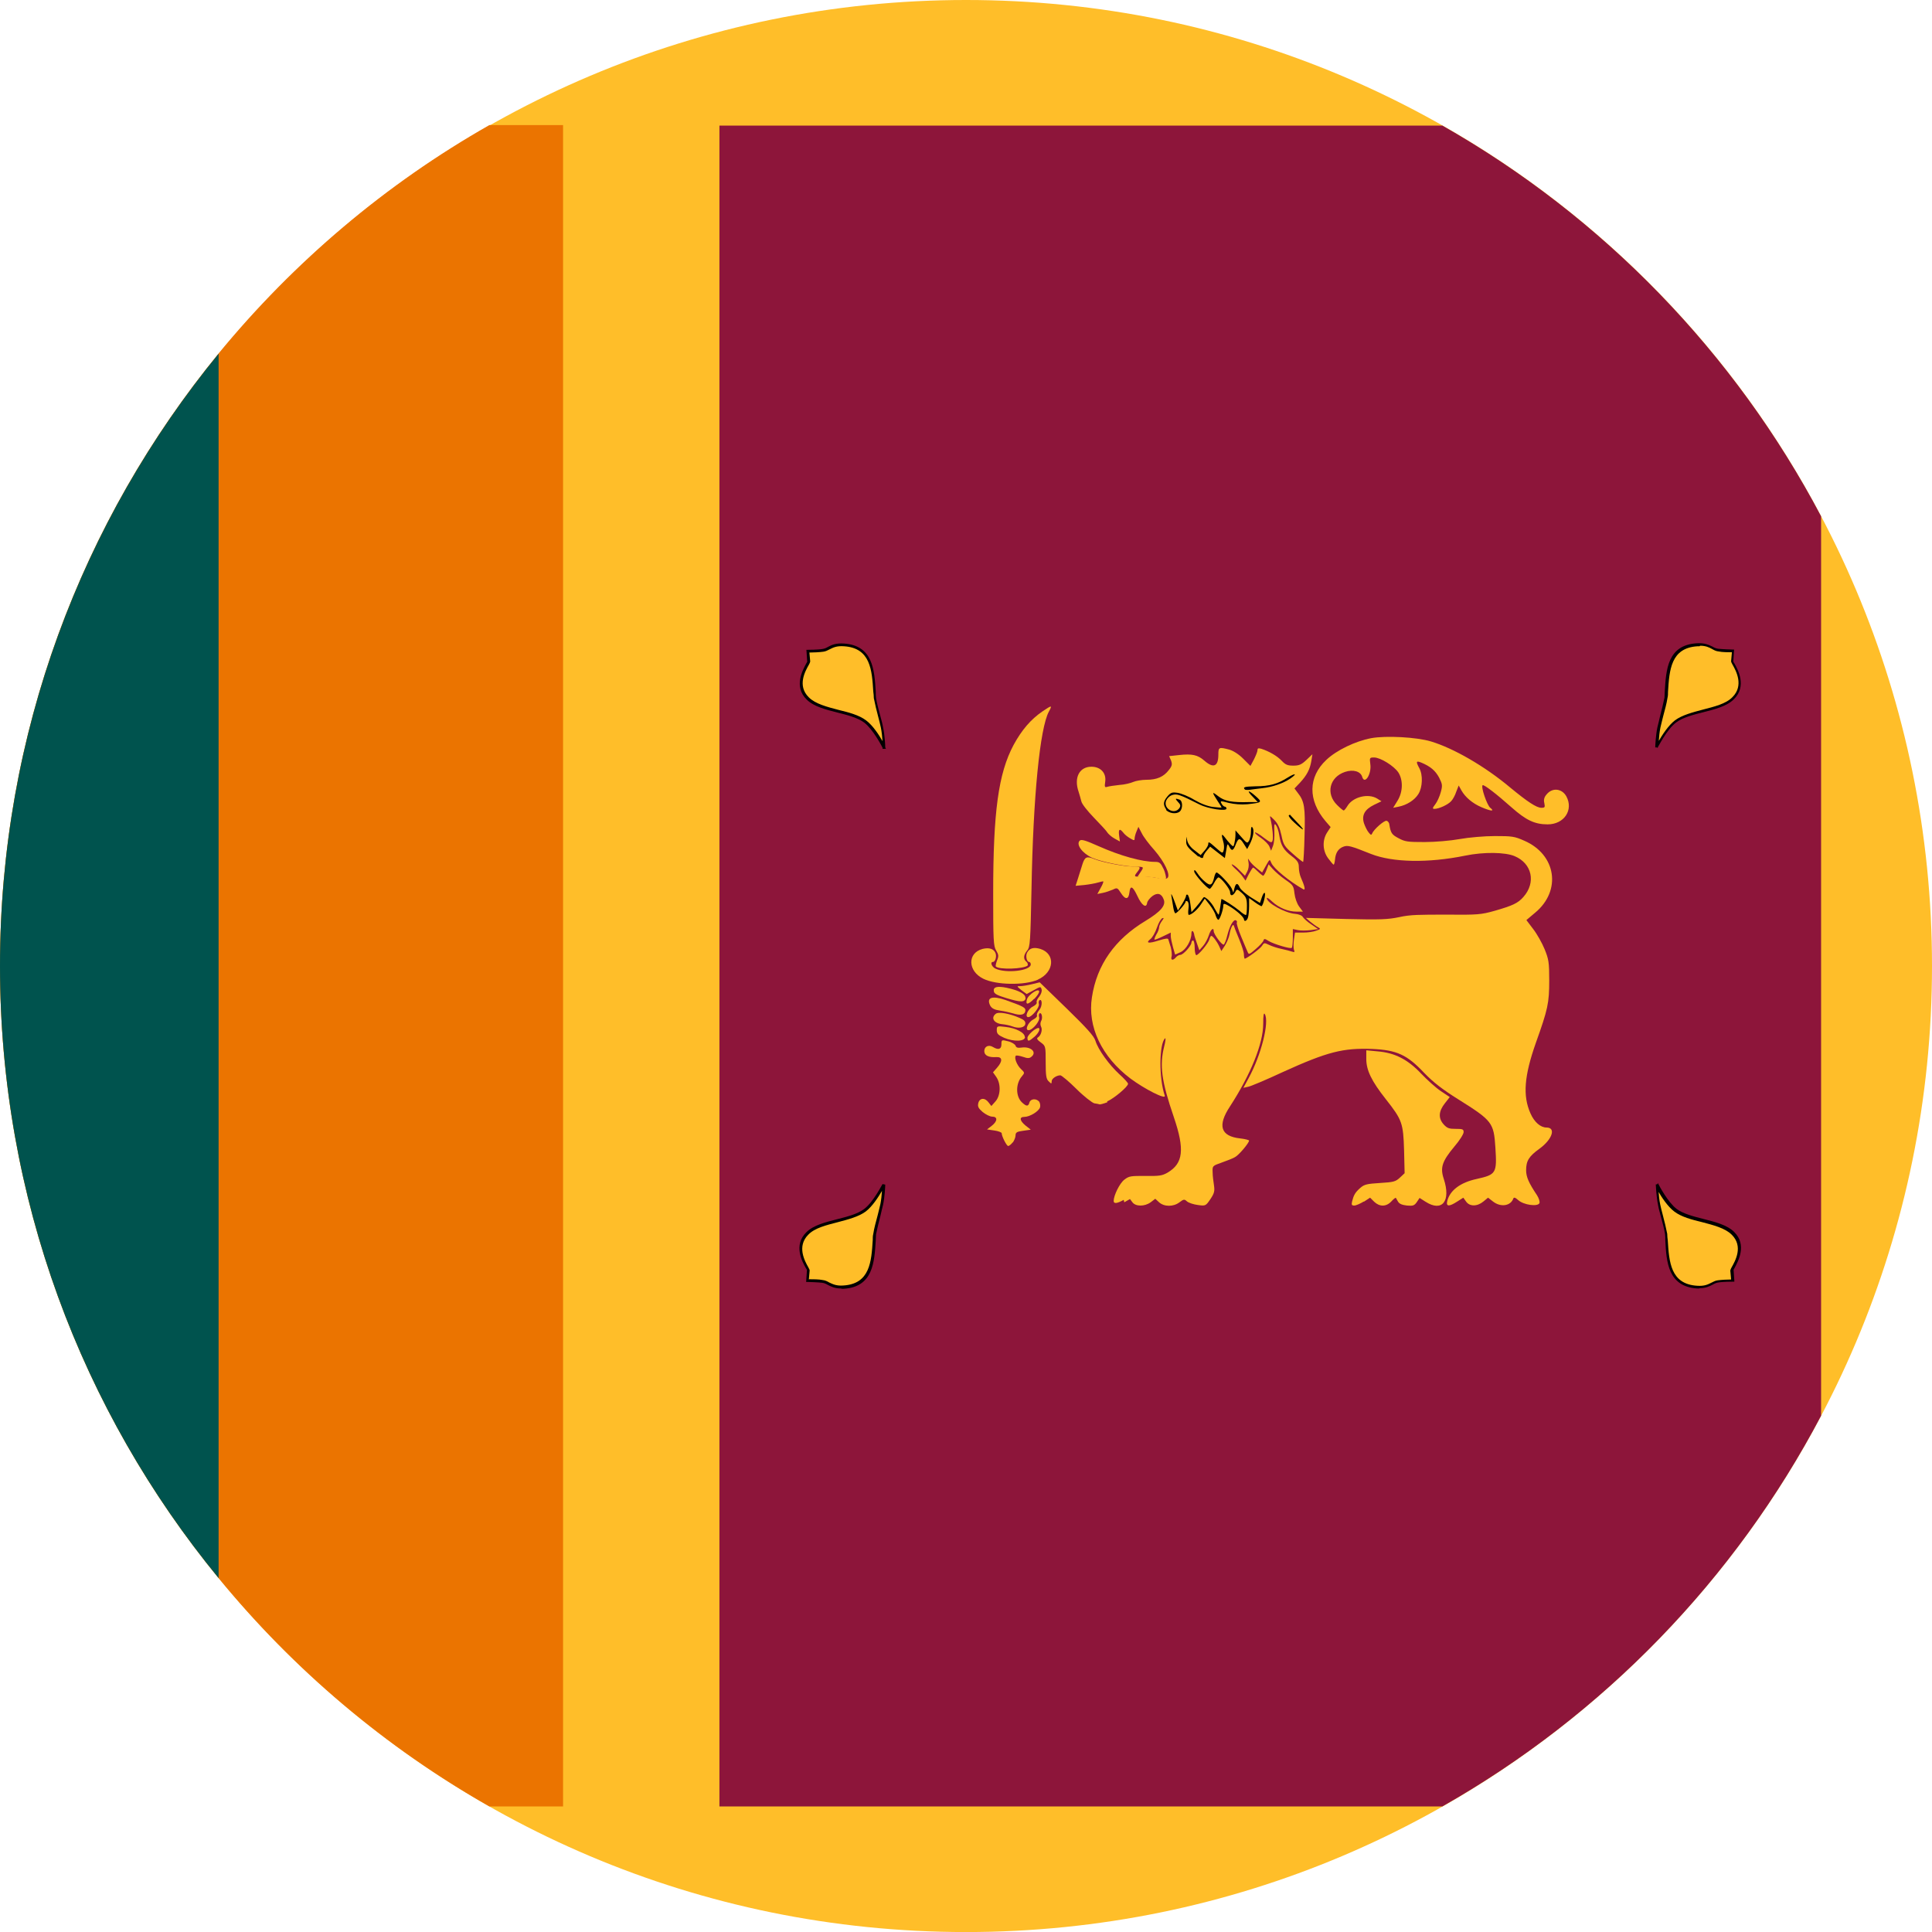 <svg width="512" height="512" viewBox="0 0 512 512" fill="none" xmlns="http://www.w3.org/2000/svg">
<rect x="0" y="0" width="512" height="512" fill="#333333" stroke="none"/>
<g clip-path="url(#clip0_1162_2627)">
<rect width="512" height="512" fill="white"/>
<path d="M256 512.013C397.385 512.013 512 397.396 512 256.007C512 114.618 397.385 0 256 0C114.615 0 0 114.618 0 256.007C0 397.396 114.615 512.013 256 512.013Z" fill="#FFBE29"/>
<path d="M149.219 33.291V478.726H129.693C102.17 463.091 77.888 442.556 57.93 418.202C21.688 374.033 0 317.543 0 255.937C0 194.331 21.76 137.841 57.93 93.672C77.888 69.39 102.17 48.782 129.693 33.147H149.219V33.291Z" fill="#EB7400"/>
<path d="M0 256.009C0 194.403 21.76 137.913 57.93 93.744V418.202C21.688 374.033 0 317.543 0 255.937V256.009Z" fill="#00534E"/>
<path d="M482.61 136.826V375.18C459.77 418.556 424.825 454.583 382.243 478.721H190.656V33.285H382.243C424.753 57.423 459.698 93.45 482.61 136.826Z" fill="#8D153A"/>
<path d="M439.079 313.932C439.079 313.932 441.457 318.76 444.051 320.705C447.942 323.587 455.867 323.443 459.254 326.83C463.289 330.865 458.965 336.124 458.965 336.629L459.182 339.439C459.182 339.439 456.444 339.439 455.291 339.655C453.561 339.944 452.914 341.312 449.671 341.096C441.602 340.592 441.89 333.315 441.457 327.046C441.025 324.668 440.088 321.57 439.584 319.192C439.152 317.175 439.008 313.932 439.008 313.932H439.079Z" fill="#FFBE29"/>
<path d="M450.405 341.459C450.405 341.459 449.973 341.459 449.757 341.459C442.047 340.955 441.615 334.47 441.326 328.705C441.326 328.129 441.326 327.625 441.254 327.048C441.038 325.607 440.533 323.878 440.101 322.22C439.813 321.14 439.525 320.131 439.381 319.195C438.948 317.177 438.805 314.006 438.805 313.862H439.164L439.381 313.574H439.453V313.718C439.741 314.295 441.975 318.546 444.281 320.347C446.01 321.644 448.748 322.364 451.342 323.013C454.44 323.805 457.682 324.598 459.556 326.471C463.086 329.93 460.565 334.326 459.7 335.983C459.556 336.199 459.483 336.415 459.411 336.487L459.628 339.658H459.195C459.195 339.658 456.457 339.658 455.376 339.874C454.8 339.946 454.368 340.162 453.863 340.45C452.999 340.882 452.062 341.387 450.333 341.387L450.405 341.459ZM439.525 315.592C439.597 316.673 439.741 318.114 439.957 319.122C440.173 320.059 440.39 321.067 440.678 322.076C441.11 323.733 441.542 325.463 441.83 326.976C441.83 327.553 441.902 328.129 441.975 328.705C442.335 334.398 442.696 340.306 449.757 340.739C451.702 340.883 452.638 340.378 453.503 339.945C454.079 339.657 454.584 339.369 455.233 339.297C456.169 339.153 457.971 339.081 458.763 339.081L458.547 336.703C458.547 336.703 458.618 336.343 458.907 335.839C459.843 334.181 462.077 330.291 458.907 327.192C457.177 325.463 454.079 324.67 451.053 323.877C448.387 323.229 445.577 322.508 443.704 321.067C441.974 319.77 440.317 317.249 439.381 315.592H439.525Z" fill="black"/>
<path d="M234.232 313.938C234.232 313.938 231.854 318.766 229.26 320.711C225.369 323.593 217.444 323.449 214.057 326.835C210.022 330.87 214.346 336.13 214.346 336.635L214.129 339.445C214.129 339.445 216.868 339.445 218.021 339.661C219.75 339.949 220.398 341.318 223.641 341.102C231.711 340.598 231.423 333.32 231.855 327.052C232.287 324.674 233.223 321.576 233.727 319.198C234.16 317.181 234.304 313.938 234.304 313.938H234.232Z" fill="#FFBE29"/>
<path d="M222.928 341.461C221.199 341.461 220.262 340.957 219.397 340.525C218.893 340.236 218.461 340.02 217.885 339.948C216.804 339.804 214.066 339.732 214.066 339.732H213.634L213.85 336.561C213.85 336.489 213.706 336.273 213.562 336.057C212.625 334.4 210.175 330.004 213.706 326.546C215.579 324.672 218.822 323.88 221.92 323.087C224.514 322.439 227.252 321.718 228.981 320.421C231.503 318.548 233.808 313.793 233.88 313.793L234.6 313.936C234.6 314.297 234.456 317.323 234.024 319.268C233.808 320.205 233.52 321.214 233.304 322.295C232.871 323.952 232.439 325.682 232.151 327.123C232.151 327.627 232.079 328.203 232.079 328.78C231.718 334.544 231.359 341.029 223.649 341.533C223.433 341.533 223.216 341.533 223 341.533L222.928 341.461ZM214.498 339.012C215.291 339.012 217.092 339.011 218.029 339.227C218.749 339.299 219.254 339.588 219.758 339.876C220.695 340.309 221.631 340.813 223.505 340.669C230.566 340.237 230.926 334.328 231.286 328.636C231.286 328.059 231.286 327.555 231.43 326.978C231.646 325.465 232.151 323.736 232.583 322.078C232.872 320.998 233.088 319.99 233.304 319.125C233.52 318.044 233.664 316.675 233.736 315.594C232.799 317.179 231.214 319.701 229.413 321.07C227.539 322.439 224.801 323.159 222.063 323.88C219.037 324.672 215.939 325.394 214.21 327.195C211.112 330.293 213.273 334.184 214.21 335.841C214.498 336.345 214.57 336.561 214.57 336.706L214.354 339.083L214.498 339.012Z" fill="black"/>
<path d="M439.102 198.072C439.102 198.072 441.481 193.245 444.075 191.3C447.965 188.417 455.891 188.561 459.277 185.174C463.312 181.139 458.989 175.879 458.989 175.375L459.205 172.565C459.205 172.565 456.467 172.566 455.314 172.349C453.585 172.061 452.937 170.692 449.695 170.908C441.625 171.412 441.913 178.69 441.481 184.959C441.048 187.337 440.112 190.435 439.607 192.812C439.175 194.83 439.031 198.072 439.031 198.072H439.102Z" fill="#FFBE29"/>
<path d="M439.377 198.218L439.017 198.074H438.656C438.656 197.714 438.8 194.687 439.232 192.742C439.449 191.805 439.737 190.796 439.953 189.715C440.385 188.058 440.818 186.329 441.106 184.888C441.106 184.384 441.178 183.807 441.178 183.23C441.538 177.466 441.899 170.982 449.608 170.478C451.77 170.334 452.85 170.91 453.787 171.342C454.291 171.63 454.723 171.846 455.3 171.918C456.381 172.062 459.119 172.135 459.119 172.135H459.551L459.335 175.305C459.335 175.377 459.479 175.593 459.624 175.81C460.56 177.467 463.01 181.862 459.479 185.32C457.606 187.194 454.364 187.986 451.265 188.779C448.671 189.427 445.934 190.148 444.204 191.445C441.683 193.318 439.377 198.074 439.304 198.074L439.377 198.218ZM450.401 171.27C450.401 171.27 450.041 171.27 449.825 171.27C442.764 171.702 442.403 177.61 442.042 183.303C442.042 183.879 442.042 184.384 441.898 184.961C441.682 186.474 441.178 188.202 440.746 189.86C440.458 190.94 440.241 191.949 440.025 192.814C439.809 193.895 439.665 195.264 439.593 196.345C440.53 194.76 442.115 192.238 443.916 190.869C445.789 189.5 448.527 188.779 451.265 188.058C454.292 187.266 457.389 186.545 459.119 184.744C462.217 181.646 460.055 177.754 459.119 176.097C458.831 175.593 458.759 175.377 458.759 175.233L458.974 172.855C458.182 172.855 456.381 172.855 455.444 172.639C454.723 172.567 454.219 172.279 453.715 171.99C452.922 171.558 452.058 171.126 450.545 171.126L450.401 171.27Z" fill="black"/>
<path d="M234.24 198.07C234.24 198.07 231.862 193.243 229.268 191.298C225.377 188.415 217.452 188.559 214.065 185.172C210.03 181.137 214.354 175.878 214.354 175.373L214.137 172.563C214.137 172.563 216.876 172.564 218.028 172.347C219.758 172.059 220.406 170.69 223.649 170.906C231.718 171.41 231.43 178.688 231.863 184.957C232.295 187.335 233.231 190.433 233.735 192.81C234.168 194.828 234.312 198.07 234.312 198.07H234.24Z" fill="#FFBE29"/>
<path d="M234.818 198.431H233.881V198.143C233.593 197.566 231.36 193.315 229.055 191.513C227.325 190.217 224.587 189.496 221.993 188.848C218.895 188.055 215.653 187.262 213.78 185.389C210.249 181.931 212.771 177.536 213.635 175.878C213.779 175.662 213.851 175.446 213.923 175.374L213.707 172.204H214.139C214.139 172.204 216.878 172.203 217.958 171.987C218.535 171.915 218.967 171.699 219.471 171.411C220.408 170.907 221.489 170.402 223.651 170.546C231.36 171.051 231.72 177.535 232.08 183.299C232.08 183.876 232.08 184.381 232.152 184.957C232.368 186.398 232.873 188.127 233.305 189.784C233.594 190.865 233.882 191.874 234.026 192.811C234.458 194.684 234.602 197.566 234.602 198.071L234.818 198.503V198.431ZM214.5 172.924L214.716 175.301C214.716 175.301 214.644 175.662 214.356 176.166C213.419 177.823 211.185 181.715 214.356 184.813C216.085 186.542 219.183 187.335 222.209 188.127C224.875 188.776 227.685 189.496 229.559 190.937C231.288 192.234 232.945 194.756 233.881 196.414C233.809 195.333 233.666 193.964 233.45 192.883C233.233 191.946 233.017 190.937 232.729 189.929C232.297 188.271 231.864 186.542 231.576 185.028C231.576 184.452 231.504 183.876 231.432 183.299C231.072 177.607 230.712 171.699 223.651 171.267C221.705 171.123 220.768 171.627 219.904 172.059C219.327 172.348 218.823 172.636 218.175 172.708C217.238 172.852 215.437 172.924 214.644 172.924H214.5Z" fill="black"/>
<path d="M297.944 318.621L299.457 317.756L300.106 318.621C300.971 319.774 303.348 319.774 304.933 318.621L306.158 317.684L307.167 318.621C308.536 319.846 310.986 319.846 312.571 318.621C313.724 317.756 313.868 317.756 314.589 318.405C315.021 318.765 316.317 319.197 317.47 319.341C319.488 319.63 319.56 319.558 320.785 317.756C321.794 316.243 321.938 315.667 321.722 314.154C321.578 313.217 321.361 311.632 321.361 310.695C321.289 308.966 321.29 308.966 323.74 308.101C325.109 307.597 326.694 307.02 327.27 306.66C328.279 306.155 331.016 302.913 331.016 302.265C331.016 302.121 329.936 301.833 328.639 301.689C323.451 301.112 322.586 298.302 325.973 293.186C331.449 284.756 334.763 276.542 334.763 271.354C334.763 269.049 334.907 268.256 335.196 268.76C336.42 270.85 334.259 279.568 330.873 285.765L329.503 288.287L330.801 287.998C331.521 287.854 335.628 286.125 339.951 284.107C351.84 278.703 355.946 277.694 363.656 277.983C370.14 278.271 372.879 279.496 377.418 284.323C379.868 286.845 382.173 288.646 386.424 291.312C395.503 297.005 395.863 297.509 396.295 304.138C396.728 310.911 396.511 311.272 391.395 312.425C387 313.361 384.263 315.451 383.542 318.261C383.182 319.774 383.974 319.846 386.208 318.405L387.793 317.397L388.514 318.405C389.451 319.774 391.467 319.774 393.125 318.405L394.35 317.397L395.647 318.405C397.665 319.99 400.331 319.63 401.051 317.612C401.195 317.252 401.555 317.324 402.348 318.045C403.789 319.342 407.535 319.846 407.968 318.837C408.112 318.477 407.824 317.54 407.32 316.748C405.158 313.505 404.437 311.921 404.437 310.119C404.437 307.669 405.158 306.444 407.968 304.427C411.354 301.977 412.435 298.806 409.841 298.806C408.256 298.806 406.599 297.365 405.59 295.059C403.501 290.376 403.933 285.116 407.031 276.326C410.201 267.463 410.562 265.805 410.562 259.825C410.562 254.997 410.417 254.205 409.336 251.539C408.688 249.954 407.319 247.505 406.311 246.208L404.509 243.829L406.815 241.884C413.876 236.047 412.435 226.465 403.932 222.79C401.339 221.637 400.69 221.565 396.151 221.565C393.413 221.565 389.234 221.925 386.856 222.357C384.478 222.79 380.372 223.15 377.562 223.15C373.095 223.15 372.374 223.078 370.645 222.141C368.843 221.204 368.555 220.772 368.195 218.538C368.195 218.106 367.835 217.601 367.475 217.529C366.898 217.313 364.088 219.764 363.656 220.845C363.44 221.349 363.295 221.349 362.719 220.628C362.287 220.124 361.783 219.043 361.495 218.251C360.774 216.089 361.639 214.503 364.161 213.279L366.105 212.342L364.953 211.621C362.575 210.18 358.54 211.189 357.099 213.567C356.666 214.288 356.235 214.791 356.091 214.791C355.947 214.791 355.154 214.143 354.362 213.351C351.263 210.324 352.344 205.929 356.451 204.56C358.612 203.84 360.558 204.416 360.99 205.857C361.638 208.09 363.512 205.137 363.152 202.543C362.936 200.813 362.936 200.741 364.161 200.741C365.818 200.741 369.42 202.975 370.573 204.705C371.87 206.722 371.798 209.892 370.357 212.198L369.204 214.071L370.645 213.783C372.806 213.351 374.896 212.053 375.905 210.396C376.986 208.667 377.129 205.353 376.121 203.551C375.184 201.822 375.256 201.534 376.698 202.111C379.075 203.119 380.372 204.2 381.381 206.073C382.246 207.802 382.317 208.163 381.813 209.964C381.525 211.045 380.877 212.486 380.372 213.134C379.58 214.143 379.579 214.36 380.156 214.36C381.309 214.36 383.686 213.278 384.551 212.342C384.983 211.909 385.631 210.757 385.919 209.82L386.569 208.163L387.289 209.459C388.298 211.261 390.243 212.918 392.621 213.927C395.143 215.008 396.223 215.08 394.926 214.071C394.061 213.35 392.405 208.523 392.909 208.091C393.197 207.803 396.655 210.468 400.618 213.999C404.365 217.313 406.671 218.466 410.13 218.466C414.525 218.466 417.046 214.648 415.101 211.045C413.948 208.956 411.426 208.667 409.913 210.468C409.193 211.261 409.049 211.982 409.265 212.847C409.481 213.927 409.408 214.071 408.472 214.071C407.175 214.071 404.726 212.414 400.259 208.739C393.486 203.047 385.199 198.292 379.219 196.49C375.4 195.337 367.259 194.905 363.368 195.626C359.189 196.418 354.217 198.796 351.479 201.389C346.652 205.929 346.58 212.053 351.263 217.602L352.632 219.187L351.695 220.628C350.398 222.646 350.47 225.455 351.983 227.473C352.632 228.338 353.281 229.131 353.425 229.131C353.569 229.131 353.713 228.554 353.785 227.834C353.929 226.032 354.65 224.879 356.019 224.375C357.171 223.943 357.964 224.159 363.368 226.321C369.06 228.554 378.427 228.77 388.298 226.753C393.197 225.744 398.889 225.816 401.411 226.897C406.022 228.842 407.103 233.886 403.717 237.705C402.276 239.362 400.834 240.011 396.079 241.38C392.476 242.388 391.612 242.461 383.326 242.389C376.265 242.389 373.743 242.388 370.861 243.037C367.763 243.685 365.817 243.758 356.667 243.542L346.075 243.253L347.228 244.262C347.876 244.766 348.813 245.487 349.245 245.703C350.038 246.135 350.038 246.207 348.813 246.639C348.093 246.928 346.58 247.144 345.355 247.144H343.193L342.905 249.017C342.761 250.026 342.761 251.251 342.905 251.683C343.193 252.331 343.049 252.404 342.401 252.188C341.968 252.044 340.671 251.684 339.591 251.467C338.51 251.251 336.997 250.747 336.277 250.386C335.052 249.81 334.98 249.81 334.475 250.603C334.115 251.323 330.368 254.061 329.864 254.061C329.792 254.061 329.647 253.557 329.647 252.908C329.647 252.26 329.071 250.602 328.494 249.161C327.918 247.72 327.27 246.207 327.126 245.703C326.91 244.982 326.765 244.982 326.477 245.486C326.261 245.847 325.973 246.784 325.828 247.648C325.684 248.441 325.109 249.81 324.604 250.603L323.667 252.043L323.09 250.747C322.442 249.378 321.362 248.009 321.002 248.009C320.857 248.009 320.641 248.441 320.497 248.946C320.209 250.026 317.615 253.124 317.038 253.124C316.822 253.124 316.606 252.26 316.606 251.179C316.606 250.098 316.39 249.233 316.174 249.233C315.958 249.233 315.741 249.522 315.741 249.81C315.741 250.603 313.58 253.052 312.788 253.052C312.499 253.052 311.923 253.34 311.634 253.701C310.842 254.637 310.193 254.493 310.481 253.484C310.625 252.98 310.481 251.899 310.265 251.035C309.977 250.17 309.689 249.234 309.617 248.946C309.545 248.585 308.752 248.729 307.095 249.233C304.429 250.098 303.492 249.954 304.861 248.874C305.366 248.513 306.159 247.144 306.591 245.847C307.024 244.55 307.672 243.469 308.032 243.325C308.536 243.181 308.464 243.325 307.888 244.118C307.455 244.694 307.167 245.415 307.167 245.775C307.167 246.135 306.879 247 306.447 247.648C306.087 248.297 305.87 248.945 305.942 249.017C306.014 249.089 307.023 248.729 308.176 248.152L310.265 247.144V248.08C310.265 248.585 310.554 249.882 310.842 250.962L311.418 252.98L312.86 252.332C314.301 251.683 315.741 249.233 315.741 247.36C315.741 246.423 316.246 246.567 316.462 247.576C316.462 247.864 316.822 248.945 317.183 249.954L317.831 251.827L318.84 250.675C319.416 250.026 320.064 248.729 320.352 247.865C320.857 246.279 321.65 245.631 321.65 246.784C321.65 247.576 323.883 250.602 324.316 250.314C324.532 250.17 324.964 249.09 325.252 247.865C325.901 245.271 326.909 243.541 327.558 243.901C327.774 244.045 327.918 244.333 327.774 244.477C327.63 244.622 328.135 246.351 328.927 248.224C329.72 250.098 330.44 251.9 330.656 252.332C330.944 253.052 331.16 252.908 332.817 251.467C333.826 250.603 334.763 249.594 334.835 249.233C334.979 248.729 335.196 248.729 336.204 249.378C337.501 250.17 341.968 251.539 342.329 251.179C342.473 251.035 342.617 249.882 342.617 248.585V246.208L343.986 246.495C344.706 246.639 346.147 246.639 347.3 246.495L349.317 246.208L347.516 244.982C346.507 244.334 345.499 243.397 345.283 243.037C345.067 242.604 344.13 242.244 343.193 242.172C340.527 241.956 335.7 239.29 335.7 237.993C335.7 237.777 336.349 238.137 337.141 238.93C338.942 240.587 341.391 241.596 343.625 241.596H345.283L344.274 240.227C343.698 239.434 343.193 237.993 343.049 236.768C342.833 234.823 342.689 234.534 340.672 233.165C339.447 232.301 338.005 231.076 337.357 230.355L336.204 229.059L335.627 230.572C335.339 231.364 334.907 232.084 334.763 232.084C334.619 232.084 333.971 231.58 333.394 231.003C332.818 230.427 332.241 229.923 332.097 229.923C331.953 229.923 331.449 230.716 330.945 231.653L330.079 233.382L329.359 232.373C328.999 231.797 328.063 230.859 327.342 230.211C326.622 229.562 326.261 229.059 326.477 229.059C326.693 229.059 327.63 229.707 328.422 230.572L329.936 232.084L330.512 231.003C330.872 230.355 331.017 229.346 330.873 228.554C330.656 227.401 330.656 227.329 331.088 228.05C331.376 228.554 332.241 229.418 333.034 230.067L334.475 231.22L335.483 229.418C336.492 227.617 336.492 227.617 336.925 228.698C337.501 230.139 341.824 233.67 345.426 235.687C346.003 235.975 345.787 234.895 344.706 232.445C344.418 231.797 344.202 230.572 344.202 229.779C344.202 228.626 343.842 228.05 342.329 226.897C340.167 225.24 339.447 224.087 339.015 221.349C338.87 220.268 338.438 219.043 338.15 218.683C337.718 218.106 337.645 218.394 337.717 220.412C337.789 221.781 337.645 223.438 337.357 224.159L336.853 225.456L336.42 224.375C336.204 223.799 335.195 222.789 334.187 222.069C333.178 221.42 332.458 220.772 332.602 220.628C332.746 220.484 333.754 221.06 334.907 221.997C336.636 223.294 336.997 223.438 337.213 222.861C337.501 222.141 337.213 219.187 336.708 217.098C336.42 216.017 336.492 216.089 337.717 217.314C338.654 218.251 339.158 219.403 339.591 221.349C340.095 223.87 340.383 224.303 342.688 226.321C344.057 227.546 345.283 228.482 345.355 228.41C345.427 228.338 345.643 225.167 345.715 221.349C345.931 214.071 345.715 212.342 343.914 210.109L343.049 208.955L344.49 207.443C346.363 205.425 347.156 203.84 347.516 201.678L347.805 199.877L346.22 201.389C344.923 202.614 344.274 202.903 342.76 202.903C341.247 202.903 340.671 202.687 339.663 201.606C338.438 200.309 336.276 199.084 334.259 198.436C333.466 198.22 333.25 198.291 333.25 198.796C333.25 199.156 332.818 200.236 332.313 201.245L331.377 202.975L329.431 201.03C328.206 199.805 326.765 198.94 325.756 198.651C323.018 197.931 322.874 198.003 322.874 200.021C322.874 203.119 321.578 203.695 319.2 201.606C317.399 200.021 315.885 199.733 312.499 200.093L309.833 200.381L310.337 201.534C310.697 202.542 310.626 202.975 309.761 204.055C308.392 205.857 306.591 206.649 303.853 206.649C302.556 206.649 300.971 206.938 300.323 207.226C299.674 207.514 298.017 207.947 296.648 208.019C295.279 208.163 293.837 208.379 293.405 208.523C292.757 208.739 292.685 208.523 292.901 207.082C293.189 204.848 291.676 203.191 289.226 203.191C286.056 203.191 284.543 206.073 285.84 209.82C286.056 210.541 286.416 211.693 286.561 212.342C286.705 213.062 288.145 214.863 289.875 216.665C291.532 218.394 293.189 220.124 293.405 220.556C293.693 220.988 294.558 221.781 295.351 222.213L296.791 223.006L296.576 221.421C296.36 219.691 296.719 219.475 297.656 220.628C297.944 221.06 298.809 221.781 299.457 222.141C300.538 222.789 300.682 222.79 300.682 222.213C300.682 221.853 300.899 220.988 301.187 220.34L301.691 219.115L302.556 220.772C302.988 221.709 304.501 223.727 305.942 225.312C308.608 228.41 310.265 231.869 309.4 232.661C309.04 233.022 308.104 232.95 306.231 232.589C304.717 232.301 302.917 232.157 302.124 232.229C300.539 232.445 300.466 232.228 301.403 231.076C302.412 229.779 302.268 229.635 300.251 229.635C297.945 229.635 292.253 228.554 290.091 227.689C288.002 226.825 287.497 227.041 286.848 229.059C286.56 229.995 286.056 231.581 285.696 232.734L285.047 234.75L287.353 234.535C288.65 234.391 290.235 234.102 290.956 233.886C291.676 233.67 292.324 233.526 292.396 233.598C292.468 233.67 292.18 234.463 291.676 235.327L290.811 236.912L292.252 236.624C293.045 236.48 294.198 236.047 294.919 235.759C296.072 235.183 296.143 235.255 297.08 236.696C298.233 238.497 299.098 238.425 299.314 236.48C299.53 234.534 300.178 234.822 301.403 237.416C302.556 239.938 303.78 240.803 303.997 239.29C304.069 238.785 304.718 237.993 305.366 237.488C306.735 236.48 307.816 236.768 308.392 238.353C309.041 239.938 307.6 241.596 303.565 244.046C295.423 248.945 290.668 255.718 289.371 264.292C288.146 272.074 291.964 280.073 299.601 285.837C303.276 288.575 309.04 291.529 308.68 290.377C307.095 285.693 307.167 276.686 308.752 275.172C308.968 274.956 308.896 275.893 308.536 277.262C307.239 282.378 307.816 286.485 311.058 295.996C314.012 304.643 313.579 308.318 309.4 310.767C308.031 311.56 307.167 311.704 303.565 311.632C299.674 311.632 299.241 311.632 297.944 312.641C296.72 313.578 295.134 316.82 295.134 318.261C295.134 319.054 295.999 318.982 297.8 317.973L297.944 318.621Z" fill="#FFBE29"/>
<path d="M361.432 318.473L363.09 317.393L364.17 318.473C365.612 319.842 367.341 319.842 368.71 318.401C369.286 317.753 369.862 317.32 369.934 317.465C369.934 317.537 370.295 318.041 370.511 318.473C370.871 319.05 371.592 319.338 372.888 319.482C374.474 319.626 374.834 319.482 375.482 318.546L376.203 317.465L377.788 318.473C382.184 321.283 384.561 318.33 382.615 312.421C381.607 309.395 382.183 307.738 385.425 303.847C386.794 302.262 387.875 300.532 387.875 300.028C387.875 299.235 387.587 299.163 385.786 299.163C384.057 299.163 383.552 299.019 382.615 298.01C381.102 296.353 381.247 294.48 382.904 292.39L384.2 290.733L381.823 289.148C380.526 288.283 378.22 286.194 376.635 284.536C373.105 280.79 369.646 278.989 365.107 278.628L362.081 278.34V280.645C362.081 283.599 363.449 286.481 367.268 291.309C371.591 296.785 371.88 297.65 372.096 304.855L372.24 310.908L371.015 312.06C369.862 313.141 369.358 313.286 365.755 313.502C362.297 313.718 361.577 313.862 360.496 314.799C359.127 316.023 358.766 316.672 358.334 318.329C358.118 319.266 358.189 319.482 358.91 319.482C359.342 319.482 360.496 318.978 361.432 318.401V318.473Z" fill="#FFBE29"/>
<path d="M268.413 302.765C268.773 302.261 269.133 301.396 269.133 300.892C269.133 300.099 269.494 299.883 271.151 299.667L273.168 299.379L271.799 298.298C270.214 297.001 270.07 295.992 271.439 295.992C272.88 295.992 275.258 294.551 275.618 293.47C275.762 292.966 275.618 292.317 275.402 291.957C274.609 291.02 273.096 291.165 272.808 292.174C272.52 293.254 272.015 293.254 270.862 292.174C269.133 290.588 269.133 287.201 270.79 285.256C271.583 284.319 271.583 284.247 270.575 283.31C269.494 282.301 268.701 280.284 269.205 279.78C269.349 279.636 270.214 279.78 271.079 280.068C272.303 280.5 272.808 280.5 273.313 280.068C274.898 278.843 273.168 277.258 270.718 277.619C269.709 277.763 269.277 277.618 269.133 277.114C268.989 276.753 268.124 276.178 267.188 275.961C265.458 275.529 265.386 275.529 265.386 276.754C265.386 278.051 264.594 278.339 263.153 277.474C262 276.754 260.847 277.33 260.847 278.555C260.847 279.708 262 280.284 264.09 280.14C265.675 280.068 265.747 281.221 264.234 282.95L263.153 284.175L264.018 285.4C265.315 287.273 265.17 290.372 263.801 291.885L262.72 293.109L262 292.174C260.991 290.805 259.622 290.948 259.262 292.317C259.046 293.254 259.262 293.686 260.415 294.695C261.208 295.344 262.36 295.92 262.937 295.92C264.45 295.92 264.378 297.145 262.792 298.37L261.568 299.307L263.513 299.594C264.594 299.739 265.458 300.099 265.458 300.315C265.458 301.107 266.755 303.702 267.188 303.702C267.404 303.702 267.98 303.27 268.341 302.765H268.413Z" fill="#FFBE29"/>
<path d="M293.399 291.888C295.128 291.167 298.947 287.997 298.947 287.204C298.947 286.988 297.939 285.835 296.642 284.682C293.976 282.232 291.022 278.198 290.301 275.82C289.941 274.595 287.995 272.433 282.663 267.245L275.53 260.328L273.441 260.832C272.288 261.12 270.919 261.337 270.343 261.337C269.406 261.337 269.406 261.337 270.703 262.418L272.072 263.426L273.945 262.418C275.747 261.409 275.818 261.409 276.034 262.202C276.178 262.706 275.891 263.499 275.386 264.147C274.882 264.724 274.594 265.372 274.738 265.66C274.882 265.876 274.45 266.381 273.729 266.741C272.36 267.389 271.495 269.551 272.504 269.551C273.441 269.551 275.53 266.957 275.314 266.092C275.17 265.66 275.314 265.156 275.458 265.084C276.251 264.58 276.251 266.669 275.458 267.606C274.954 268.182 274.666 268.83 274.81 269.118C274.954 269.335 274.522 269.839 273.801 270.199C272.504 270.848 271.495 273.01 272.576 273.01C273.657 273.01 275.674 270.56 275.386 269.623C275.242 269.119 275.314 268.614 275.53 268.542C276.107 268.254 276.395 269.839 275.891 270.631C275.675 271.064 275.675 271.641 275.891 272.073C276.323 272.866 275.891 274.451 275.026 274.955C274.666 275.171 274.882 275.603 275.819 276.252C277.116 277.188 277.115 277.332 277.115 281.511C277.115 285.042 277.259 285.979 277.908 286.556C278.628 287.276 278.701 287.276 278.701 286.556C278.701 285.835 279.998 284.971 281.006 284.971C281.295 284.971 283.24 286.556 285.257 288.574C287.275 290.591 289.436 292.248 290.013 292.392C290.589 292.464 291.237 292.608 291.454 292.68C291.67 292.68 292.535 292.464 293.471 292.104L293.399 291.888Z" fill="#FFBE29"/>
<path d="M271.577 274.809C271.577 273.656 269.199 272.431 266.462 272.143C264.228 271.855 264.156 271.927 264.156 273.008C264.156 273.944 264.517 274.305 266.102 275.025C268.624 276.106 271.649 276.034 271.649 274.809H271.577Z" fill="#FFBE29"/>
<path d="M274.162 274.74C275.315 273.731 275.819 272.434 275.17 272.434C274.378 272.434 272.289 274.308 272.289 275.028C272.289 276.109 272.649 276.037 274.162 274.74Z" fill="#FFBE29"/>
<path d="M271.721 271.349C271.793 270.701 271.433 270.268 270.209 269.763C267.615 268.61 264.588 268.035 263.868 268.683C262.499 269.764 263.436 271.205 265.597 271.421C266.462 271.493 267.687 271.781 268.263 271.997C269.92 272.646 271.577 272.358 271.721 271.349Z" fill="#FFBE29"/>
<path d="M271.723 267.962C271.867 267.025 271.29 266.738 266.463 265.009C262.86 263.784 261.348 264.36 262.428 266.521C262.861 267.242 263.509 267.603 265.022 267.819C266.103 267.963 267.688 268.323 268.408 268.539C270.426 269.188 271.578 268.971 271.723 267.89V267.962Z" fill="#FFBE29"/>
<path d="M274.093 264.723C274.813 264.003 275.389 263.138 275.389 262.778C275.389 261.697 272.507 263.571 272.147 264.868C271.715 266.381 272.435 266.309 274.02 264.723H274.093Z" fill="#FFBE29"/>
<path d="M271.736 264.504C271.88 263.495 270.151 262.486 266.765 261.766C264.243 261.261 263.162 261.55 263.379 262.703C263.451 263.351 264.315 263.783 266.693 264.504C270.511 265.657 271.592 265.657 271.808 264.504H271.736Z" fill="#FFBE29"/>
<path d="M275.034 259.609C279.429 257.664 279.789 252.764 275.682 251.467C273.952 250.963 272.872 251.251 272.223 252.404C271.719 253.268 272.079 254.925 272.727 254.925C272.944 254.925 273.16 255.213 273.16 255.574C273.16 257.303 266.459 258.024 263.721 256.655C262.784 256.15 262.352 254.925 263.145 254.925C263.721 254.925 264.153 253.628 263.865 252.691C263.433 251.466 262.208 251.035 260.407 251.467C256.3 252.548 256.444 257.375 260.623 259.393C264.01 261.05 271.503 261.194 275.106 259.609H275.034Z" fill="#FFBE29"/>
<path d="M272.354 255.86C272.354 255.86 272.498 255.283 272.065 254.923C271.129 254.203 271.201 253.122 272.21 251.897C273.002 250.96 273.074 249.591 273.362 235.468C273.794 211.186 275.596 192.885 277.973 188.562C278.91 186.833 278.766 186.833 276.316 188.49C273.146 190.652 270.769 193.462 268.607 197.424C264.572 204.99 263.203 215.149 263.203 236.838C263.203 249.159 263.275 250.744 263.996 251.897C264.644 252.977 264.716 253.41 264.212 254.563C263.924 255.355 263.779 256.076 263.923 256.148C264.788 257.013 271.345 256.797 272.354 255.86Z" fill="#FFBE29"/>
<path d="M309.04 232.731C309.04 232.731 308.896 231.433 308.391 230.353C307.599 228.695 307.31 228.407 306.157 228.407C302.627 228.407 296.935 226.822 291.099 224.228C287.712 222.715 286.559 222.355 286.127 222.787C285.118 223.796 286.776 226.102 289.442 227.327C291.819 228.408 298.375 229.704 301.402 229.704C303.131 229.704 303.203 229.776 302.194 231.217L301.474 232.298H303.419C304.5 232.37 306.013 232.515 306.733 232.731C308.679 233.163 308.679 233.163 308.967 232.731H309.04Z" fill="#FFBE29"/>
<path d="M329.658 243.682C329.658 243.034 327.784 241.377 325.911 240.224C324.47 239.359 324.182 239.359 324.182 240.007C324.182 241.088 323.245 243.754 322.884 243.754C322.668 243.754 322.38 243.251 322.164 242.602C322.02 241.954 321.3 240.729 320.579 239.792L319.282 238.135L318.274 239.648C317.337 241.089 315.751 242.458 315.031 242.458C314.887 242.458 314.815 241.737 314.959 240.801C315.103 239.792 314.959 238.999 314.671 238.855C314.383 238.711 314.166 238.783 314.166 238.999C314.166 239.504 311.933 242.025 311.5 242.025C311.284 242.025 311.068 241.305 310.924 240.44C310.78 239.575 310.564 238.134 310.419 237.341C310.275 236.549 310.564 237.054 311.141 238.567L312.149 241.305L313.23 239.648C313.806 238.711 314.311 237.702 314.311 237.414C314.311 237.125 314.527 236.982 314.743 237.126C314.959 237.27 315.32 238.351 315.464 239.575L315.751 241.737L316.904 240.44C317.553 239.72 318.273 238.783 318.561 238.35C319.066 237.558 319.066 237.558 320.075 238.35C320.651 238.855 321.516 239.935 321.948 240.872C322.453 241.809 322.884 242.458 322.956 242.386C323.028 242.314 323.245 241.377 323.389 240.296C323.533 239.215 323.678 238.35 323.678 238.278C323.678 237.99 327.208 240.296 328.505 241.377C329.297 242.097 330.09 242.602 330.234 242.458C330.378 242.314 330.45 241.232 330.45 240.079C330.45 238.206 330.234 237.702 329.154 236.693C327.857 235.54 327.785 235.54 327.352 236.405C326.704 237.485 325.983 237.558 325.983 236.405C325.983 235.612 323.533 232.514 322.884 232.514C322.74 232.514 322.164 233.163 321.732 234.027C321.3 234.82 320.795 235.54 320.579 235.54C319.931 235.54 316.472 231.65 316.472 230.929C316.472 230.353 316.689 230.497 317.337 231.433C317.769 232.154 318.705 233.162 319.426 233.739C320.795 234.892 321.3 234.604 321.804 232.37C321.948 231.722 322.236 231.217 322.38 231.217C322.957 231.217 325.983 234.459 326.416 235.468L326.848 236.549L327.136 235.397C327.496 233.956 328 233.883 328.577 235.252C328.865 235.829 330.162 236.91 331.459 237.774L333.908 239.287L334.413 237.774C334.702 236.91 335.062 236.405 335.206 236.693C335.422 237.053 334.846 239.647 334.341 240.152C334.341 240.224 333.477 239.791 332.612 239.143L331.026 237.991V240.079C331.026 241.232 330.883 242.602 330.739 243.106C330.45 244.115 329.658 244.403 329.658 243.539V243.682Z" fill="black"/>
<path d="M317.608 227.04C314.726 224.662 314.294 224.085 314.367 222.932V221.708L314.655 222.86C314.799 223.509 315.52 224.59 316.528 225.31L318.185 226.607L319.194 225.455C319.771 224.806 320.202 224.014 320.202 223.726C320.202 222.933 320.347 223.004 322.292 224.733C324.021 226.247 324.021 226.247 324.31 225.238C324.454 224.662 324.382 223.653 324.165 223.004C323.589 221.059 323.734 220.771 324.598 221.924C325.03 222.501 325.679 223.293 326.111 223.726C326.832 224.446 326.904 224.446 327.12 223.509C327.264 222.933 327.407 221.996 327.407 221.275V220.051L328.993 221.852C330.434 223.509 330.578 223.581 331.01 222.789C331.298 222.356 331.515 221.203 331.515 220.338C331.515 219.185 331.659 218.897 331.947 219.329C332.451 220.05 332.091 222.067 331.154 223.797L330.506 225.022L329.641 223.653C328.561 221.924 328.2 221.995 327.48 223.797C326.831 225.526 326.399 225.671 325.75 224.302C325.318 223.437 325.246 223.509 324.958 225.383L324.598 227.399L322.653 225.887L320.707 224.374L319.843 225.383C319.338 225.959 318.978 226.607 318.906 226.895C318.906 227.544 318.401 227.544 317.681 226.895L317.608 227.04Z" fill="black"/>
<path d="M343.128 218.104C342.048 217.167 341.399 216.23 341.543 216.086C341.687 215.942 341.903 215.87 341.975 216.014C341.975 216.086 342.912 217.023 343.849 218.032C346.082 220.338 345.65 220.41 343.128 218.104Z" fill="black"/>
<path d="M309.106 214.572C308.17 213.275 308.241 212.411 309.394 211.042C310.259 210.033 310.619 209.889 312.06 210.105C312.997 210.249 315.015 211.042 316.528 211.979C318.257 212.987 320.13 213.707 321.499 213.851C322.724 213.995 323.733 214.067 323.733 213.995C323.733 213.923 323.229 213.059 322.58 212.122C321.139 209.888 321.139 209.673 322.797 210.97C324.526 212.339 326.543 212.699 331.082 212.555H333.316L332.018 211.185C330.217 209.384 330.794 209.24 332.74 210.97C334.613 212.627 334.469 212.698 330.578 213.131C328.921 213.275 327.119 213.131 325.606 212.771C323.372 212.195 323.301 212.194 323.733 212.986C323.949 213.419 324.382 213.78 324.598 213.78C324.814 213.78 325.03 213.996 325.03 214.284C325.03 215.076 320.202 214.356 317.897 213.203C312.637 210.537 311.916 210.321 310.691 210.681C309.971 210.897 309.323 211.546 309.034 212.194C308.242 214.356 311.268 216.013 312.565 214.14C312.925 213.563 312.853 213.203 312.204 212.555C311.34 211.618 311.412 211.474 312.565 211.906C313.429 212.195 313.502 214.212 312.709 215.004C311.844 215.869 309.755 215.581 308.962 214.572H309.106Z" fill="black"/>
<path d="M329.93 209.24C329.281 208.592 329.786 208.448 332.74 208.376C336.414 208.376 338.648 207.727 341.241 206.07C343.331 204.773 343.907 204.989 341.89 206.358C340.088 207.583 337.207 208.591 334.469 208.88C333.172 209.024 331.658 209.24 331.082 209.312C330.577 209.385 330.002 209.312 329.858 209.24H329.93Z" fill="black"/>
</g>
<defs>
<clipPath id="clip0_1162_2627">
<rect width="512" height="512" fill="white"/>
</clipPath>
</defs>
</svg>
